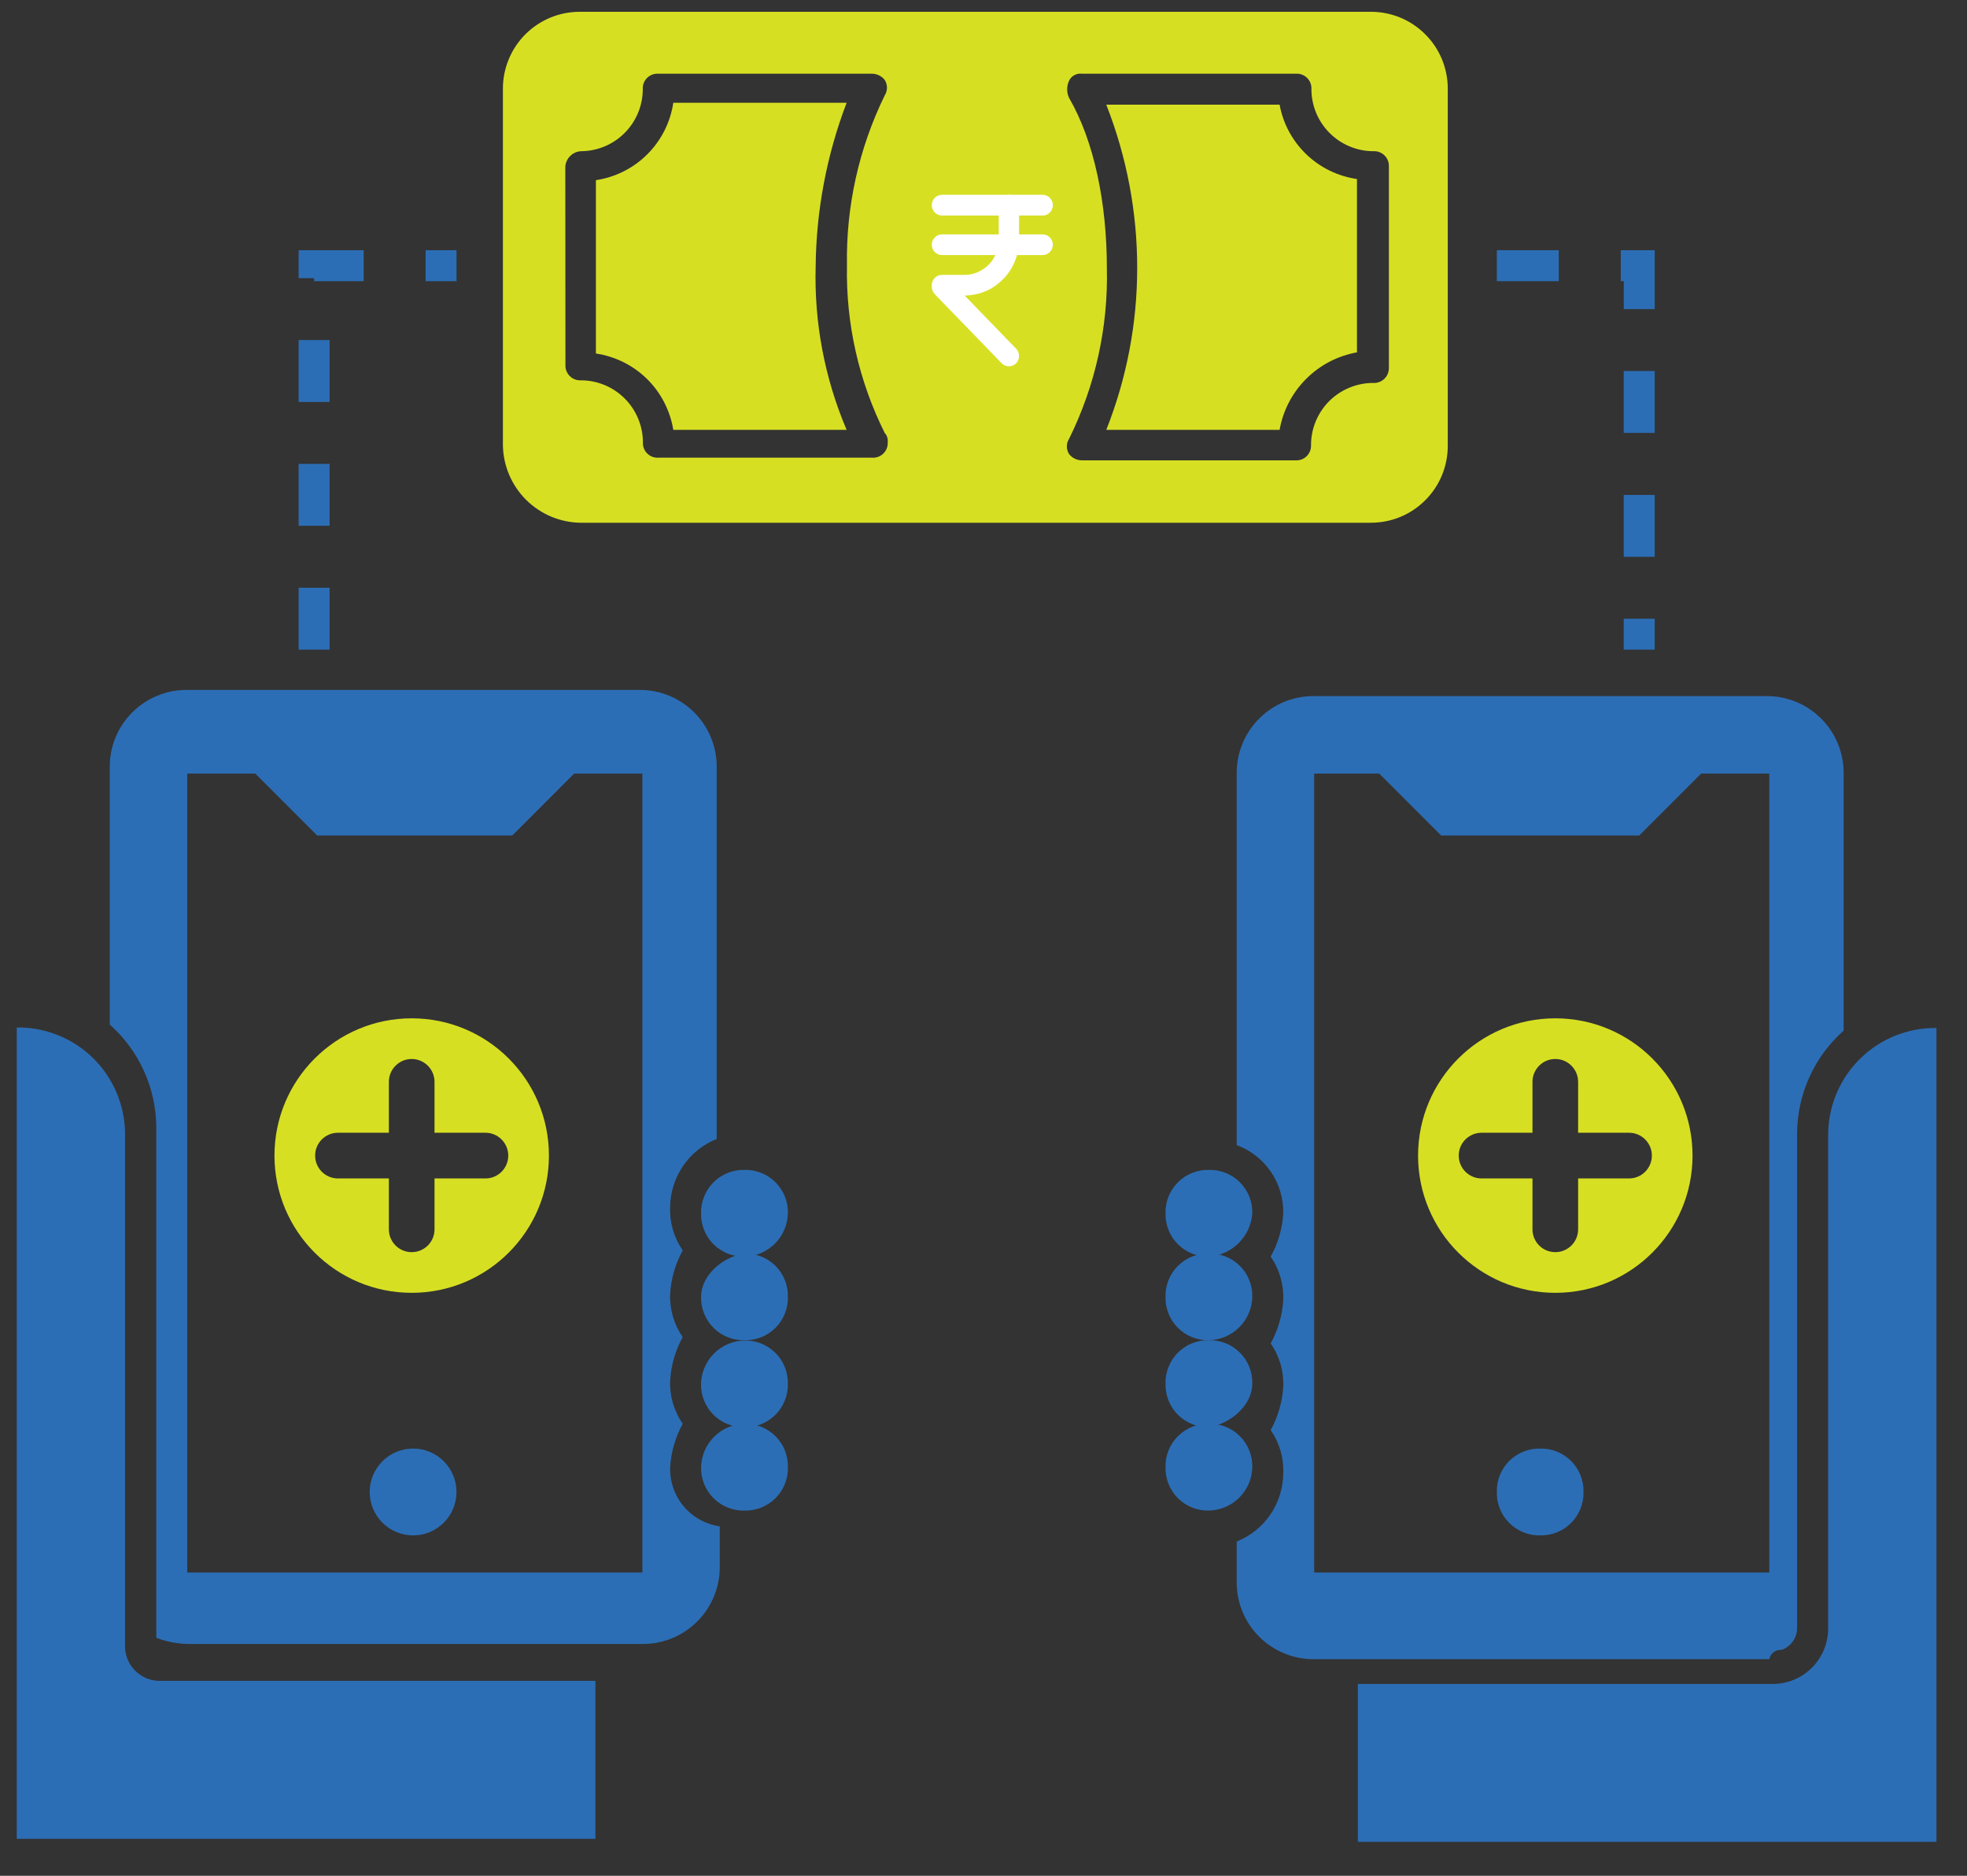 <svg width="43" height="41" viewBox="0 0 43 41" fill="none" xmlns="http://www.w3.org/2000/svg">
<rect x="0" y="0" width="43" height="41" fill="#333333" stroke="none"/>
<g clip-path="url(#clip0_9778_7742)">
<path d="M38.948 36.062C39.045 36.028 39.13 35.965 39.19 35.881C39.251 35.798 39.284 35.698 39.286 35.594V24.76C39.29 24.337 39.383 23.92 39.558 23.536C39.733 23.151 39.987 22.808 40.303 22.527V16.909C40.306 16.686 40.263 16.465 40.179 16.258C40.095 16.052 39.97 15.864 39.812 15.706C39.654 15.549 39.467 15.424 39.26 15.339C39.054 15.255 38.833 15.213 38.61 15.215H28.729C28.506 15.213 28.285 15.255 28.078 15.339C27.872 15.424 27.684 15.549 27.526 15.706C27.369 15.864 27.244 16.052 27.16 16.258C27.075 16.465 27.033 16.686 27.035 16.909V25.029C27.339 25.141 27.6 25.345 27.782 25.612C27.965 25.879 28.059 26.196 28.053 26.52C28.034 26.852 27.94 27.175 27.778 27.466C27.97 27.744 28.066 28.077 28.053 28.415C28.033 28.747 27.939 29.072 27.778 29.363C27.97 29.64 28.067 29.972 28.053 30.309C28.033 30.642 27.939 30.966 27.778 31.258C27.97 31.535 28.067 31.867 28.053 32.204C28.05 32.525 27.952 32.839 27.771 33.104C27.59 33.369 27.334 33.575 27.035 33.694V34.574C27.033 34.797 27.076 35.018 27.16 35.224C27.245 35.431 27.37 35.618 27.527 35.775C27.685 35.933 27.873 36.057 28.079 36.141C28.285 36.225 28.506 36.268 28.729 36.266H38.678C38.69 36.204 38.724 36.15 38.774 36.112C38.824 36.075 38.886 36.057 38.948 36.062ZM28.729 16.909H30.151L31.504 18.262H35.835L37.188 16.909H38.678V34.371H28.729V16.909Z" fill="#2C6EB5"/>
<path d="M39.965 24.76V35.594C39.965 35.915 39.838 36.223 39.612 36.45C39.386 36.677 39.079 36.806 38.758 36.807H29.684V40.269H42.333V22.469C41.716 22.461 41.121 22.697 40.677 23.127C40.234 23.556 39.978 24.143 39.965 24.76V24.76Z" fill="#2C6EB5"/>
<path d="M33.671 31.662C33.545 31.659 33.42 31.682 33.304 31.728C33.188 31.775 33.082 31.845 32.993 31.933C32.904 32.022 32.835 32.128 32.788 32.244C32.741 32.361 32.719 32.485 32.722 32.611C32.719 32.736 32.741 32.861 32.788 32.977C32.835 33.094 32.904 33.2 32.993 33.288C33.082 33.377 33.188 33.447 33.304 33.493C33.42 33.54 33.545 33.563 33.671 33.56C33.796 33.562 33.92 33.539 34.036 33.493C34.153 33.446 34.258 33.376 34.346 33.287C34.435 33.199 34.504 33.093 34.551 32.977C34.597 32.861 34.62 32.736 34.617 32.611C34.62 32.486 34.597 32.361 34.551 32.245C34.504 32.129 34.435 32.023 34.346 31.934C34.258 31.846 34.153 31.776 34.036 31.729C33.92 31.682 33.796 31.66 33.671 31.662V31.662Z" fill="#2C6EB5"/>
<path d="M27.376 28.346C27.379 28.221 27.357 28.096 27.31 27.98C27.264 27.863 27.194 27.758 27.105 27.669C27.016 27.581 26.91 27.511 26.794 27.465C26.677 27.419 26.553 27.396 26.427 27.4C26.302 27.396 26.178 27.419 26.061 27.465C25.945 27.511 25.839 27.581 25.75 27.669C25.661 27.758 25.591 27.863 25.545 27.98C25.498 28.096 25.476 28.221 25.479 28.346C25.476 28.471 25.498 28.596 25.545 28.712C25.591 28.829 25.661 28.935 25.75 29.023C25.839 29.112 25.944 29.182 26.061 29.228C26.177 29.275 26.302 29.297 26.427 29.294C26.677 29.289 26.915 29.187 27.092 29.01C27.269 28.834 27.371 28.596 27.376 28.346V28.346Z" fill="#2C6EB5"/>
<path d="M27.376 26.52C27.379 26.394 27.357 26.27 27.31 26.153C27.264 26.037 27.194 25.931 27.105 25.842C27.016 25.753 26.911 25.684 26.794 25.637C26.678 25.59 26.553 25.568 26.427 25.571C26.302 25.568 26.177 25.59 26.061 25.637C25.944 25.684 25.839 25.753 25.75 25.842C25.661 25.931 25.591 26.037 25.545 26.153C25.498 26.27 25.476 26.394 25.479 26.52C25.476 26.645 25.498 26.77 25.545 26.886C25.591 27.002 25.661 27.108 25.75 27.196C25.839 27.285 25.945 27.354 26.061 27.401C26.178 27.447 26.302 27.469 26.427 27.466C26.673 27.449 26.904 27.344 27.079 27.17C27.253 26.997 27.359 26.765 27.376 26.52V26.52Z" fill="#2C6EB5"/>
<path d="M27.376 32.069C27.379 31.944 27.357 31.819 27.31 31.703C27.264 31.586 27.194 31.48 27.105 31.392C27.016 31.303 26.911 31.233 26.794 31.186C26.678 31.14 26.553 31.117 26.427 31.12C26.302 31.117 26.177 31.14 26.061 31.186C25.944 31.233 25.839 31.303 25.75 31.392C25.661 31.48 25.591 31.586 25.545 31.703C25.498 31.819 25.476 31.944 25.479 32.069C25.476 32.194 25.498 32.319 25.545 32.436C25.591 32.552 25.661 32.658 25.75 32.747C25.839 32.835 25.944 32.905 26.061 32.952C26.177 32.998 26.302 33.021 26.427 33.018C26.677 33.012 26.915 32.91 27.092 32.734C27.269 32.557 27.371 32.319 27.376 32.069V32.069Z" fill="#2C6EB5"/>
<path d="M27.376 30.243C27.379 30.118 27.357 29.993 27.31 29.877C27.264 29.76 27.194 29.654 27.105 29.566C27.016 29.477 26.911 29.407 26.794 29.36C26.678 29.314 26.553 29.291 26.428 29.294C26.302 29.291 26.177 29.314 26.061 29.36C25.945 29.407 25.839 29.477 25.75 29.566C25.661 29.654 25.591 29.76 25.545 29.877C25.498 29.993 25.476 30.118 25.479 30.243C25.476 30.369 25.498 30.494 25.544 30.611C25.59 30.727 25.66 30.834 25.749 30.922C25.838 31.012 25.944 31.081 26.06 31.128C26.177 31.175 26.302 31.198 26.428 31.195C26.901 31.12 27.376 30.716 27.376 30.243Z" fill="#2C6EB5"/>
<path d="M14.65 32.069C14.67 31.736 14.764 31.412 14.925 31.12C14.733 30.844 14.636 30.511 14.65 30.174C14.67 29.842 14.764 29.517 14.925 29.226C14.733 28.949 14.636 28.617 14.65 28.28C14.67 27.947 14.764 27.623 14.925 27.331C14.733 27.054 14.636 26.722 14.65 26.385C14.652 26.064 14.751 25.75 14.932 25.485C15.113 25.219 15.369 25.014 15.668 24.895V16.774C15.67 16.551 15.628 16.33 15.543 16.123C15.459 15.917 15.334 15.729 15.177 15.572C15.019 15.414 14.831 15.289 14.625 15.205C14.418 15.12 14.197 15.078 13.974 15.08H4.093C3.87 15.078 3.649 15.12 3.443 15.205C3.236 15.289 3.048 15.414 2.891 15.572C2.733 15.729 2.608 15.917 2.524 16.123C2.44 16.33 2.397 16.551 2.4 16.774V22.395C2.716 22.676 2.97 23.02 3.145 23.405C3.321 23.79 3.413 24.208 3.417 24.631V35.798C3.633 35.881 3.862 35.927 4.093 35.933H14.043C14.265 35.935 14.486 35.892 14.692 35.808C14.898 35.723 15.085 35.599 15.242 35.441C15.4 35.284 15.524 35.097 15.609 34.891C15.693 34.685 15.736 34.464 15.734 34.242V33.362C15.426 33.318 15.145 33.161 14.944 32.923C14.745 32.684 14.64 32.38 14.65 32.069V32.069ZM13.974 34.371H4.093V16.909H5.581L6.934 18.262H11.199L12.552 16.909H14.043V34.371H13.974Z" fill="#2C6EB5"/>
<path d="M2.734 35.996V24.76C2.724 24.141 2.47 23.551 2.026 23.119C1.582 22.688 0.985 22.45 0.366 22.458V40.192H13.016V36.739H3.471C3.276 36.734 3.09 36.654 2.953 36.516C2.815 36.377 2.737 36.191 2.734 35.996V35.996Z" fill="#2C6EB5"/>
<path d="M9.031 33.56C9.555 33.56 9.979 33.135 9.979 32.611C9.979 32.087 9.555 31.662 9.031 31.662C8.507 31.662 8.082 32.087 8.082 32.611C8.082 33.135 8.507 33.56 9.031 33.56Z" fill="#2C6EB5"/>
<path d="M15.326 32.069C15.323 32.194 15.346 32.319 15.393 32.436C15.439 32.552 15.509 32.658 15.598 32.747C15.686 32.835 15.792 32.905 15.909 32.952C16.025 32.998 16.15 33.021 16.275 33.018C16.401 33.021 16.525 32.998 16.642 32.952C16.758 32.905 16.864 32.835 16.953 32.747C17.041 32.658 17.111 32.552 17.158 32.436C17.204 32.319 17.227 32.194 17.224 32.069C17.227 31.944 17.204 31.819 17.158 31.703C17.111 31.586 17.041 31.48 16.953 31.392C16.864 31.303 16.758 31.233 16.642 31.186C16.525 31.14 16.401 31.117 16.275 31.12C16.025 31.126 15.787 31.228 15.611 31.404C15.434 31.581 15.332 31.819 15.326 32.069V32.069Z" fill="#2C6EB5"/>
<path d="M15.325 30.243C15.322 30.369 15.344 30.494 15.391 30.61C15.437 30.727 15.507 30.834 15.596 30.922C15.684 31.012 15.79 31.081 15.907 31.128C16.024 31.175 16.149 31.198 16.274 31.195C16.399 31.198 16.524 31.175 16.64 31.129C16.756 31.082 16.862 31.013 16.951 30.924C17.04 30.836 17.109 30.73 17.156 30.614C17.203 30.498 17.226 30.374 17.223 30.249C17.226 30.123 17.203 29.998 17.157 29.882C17.11 29.765 17.041 29.66 16.952 29.571C16.863 29.482 16.757 29.413 16.641 29.366C16.524 29.319 16.4 29.297 16.274 29.3C16.025 29.305 15.788 29.406 15.611 29.582C15.435 29.758 15.332 29.994 15.325 30.243V30.243Z" fill="#2C6EB5"/>
<path d="M15.326 28.346C15.323 28.471 15.346 28.596 15.393 28.712C15.439 28.829 15.509 28.935 15.598 29.023C15.686 29.112 15.792 29.182 15.909 29.228C16.025 29.275 16.15 29.297 16.275 29.294C16.401 29.297 16.525 29.275 16.642 29.228C16.758 29.182 16.864 29.112 16.953 29.023C17.041 28.935 17.111 28.829 17.158 28.712C17.204 28.596 17.227 28.471 17.224 28.346C17.227 28.221 17.204 28.096 17.158 27.98C17.111 27.863 17.041 27.758 16.953 27.669C16.864 27.581 16.758 27.511 16.642 27.465C16.525 27.419 16.4 27.396 16.275 27.4C15.802 27.466 15.326 27.873 15.326 28.346Z" fill="#2C6EB5"/>
<path d="M17.224 26.52C17.227 26.394 17.204 26.27 17.158 26.153C17.111 26.037 17.041 25.931 16.953 25.842C16.864 25.753 16.758 25.684 16.642 25.637C16.525 25.59 16.401 25.568 16.275 25.571C16.15 25.568 16.025 25.59 15.909 25.637C15.792 25.684 15.686 25.753 15.598 25.842C15.509 25.931 15.439 26.037 15.393 26.153C15.346 26.27 15.323 26.394 15.326 26.52C15.323 26.645 15.346 26.77 15.393 26.886C15.439 27.002 15.509 27.108 15.598 27.196C15.687 27.285 15.792 27.354 15.909 27.401C16.025 27.447 16.15 27.469 16.275 27.466C16.525 27.461 16.763 27.36 16.94 27.183C17.116 27.007 17.218 26.769 17.224 26.52V26.52Z" fill="#2C6EB5"/>
<path d="M7.205 12.847H6.528V14.2H7.205V12.847Z" fill="#2C6EB5"/>
<path d="M7.205 10.139H6.528V11.492H7.205V10.139Z" fill="#2C6EB5"/>
<path d="M9.98 5.469H9.304V6.146H9.98V5.469Z" fill="#2C6EB5"/>
<path d="M6.867 6.146H7.95V5.469H6.528V6.08H6.867V6.146Z" fill="#2C6EB5"/>
<path d="M7.205 7.433H6.528V8.786H7.205V7.433Z" fill="#2C6EB5"/>
<path d="M36.173 8.109H35.496V9.462H36.173V8.109Z" fill="#2C6EB5"/>
<path d="M36.173 10.818H35.496V12.171H36.173V10.818Z" fill="#2C6EB5"/>
<path d="M35.497 6.756H36.173V5.469H35.431V6.146H35.497V6.756Z" fill="#2C6EB5"/>
<path d="M34.075 5.469H32.722V6.146H34.075V5.469Z" fill="#2C6EB5"/>
<path d="M36.173 13.524H35.496V14.2H36.173V13.524Z" fill="#2C6EB5"/>
<path d="M24.184 9.396H27.973C28.047 8.975 28.249 8.586 28.552 8.283C28.854 7.98 29.242 7.777 29.664 7.702V3.913C29.248 3.853 28.86 3.664 28.557 3.373C28.253 3.081 28.049 2.702 27.973 2.288H24.184C24.633 3.431 24.863 4.648 24.86 5.876C24.857 7.082 24.628 8.276 24.184 9.396V9.396Z" fill="#D7DF23"/>
<path d="M12.688 11.426H29.957C30.18 11.427 30.401 11.385 30.607 11.301C30.813 11.216 31 11.092 31.157 10.934C31.315 10.777 31.439 10.59 31.524 10.384C31.608 10.178 31.651 9.957 31.649 9.734V1.949C31.651 1.727 31.608 1.506 31.524 1.3C31.439 1.094 31.315 0.907 31.157 0.75C31 0.592 30.813 0.468 30.607 0.383C30.401 0.299 30.18 0.256 29.957 0.258H12.688C12.465 0.256 12.244 0.298 12.038 0.382C11.832 0.467 11.644 0.591 11.486 0.749C11.329 0.906 11.204 1.093 11.12 1.299C11.035 1.506 10.992 1.727 10.994 1.949V9.745C11.005 10.19 11.187 10.613 11.503 10.927C11.819 11.24 12.243 11.419 12.688 11.426ZM23.38 1.746C23.407 1.699 23.448 1.661 23.497 1.637C23.546 1.613 23.601 1.604 23.655 1.611H28.329C28.375 1.608 28.42 1.615 28.462 1.631C28.505 1.647 28.543 1.672 28.575 1.704C28.607 1.736 28.632 1.774 28.648 1.817C28.664 1.859 28.671 1.904 28.668 1.949C28.669 2.308 28.811 2.652 29.065 2.906C29.318 3.16 29.662 3.304 30.021 3.305C30.066 3.302 30.111 3.309 30.154 3.325C30.196 3.341 30.235 3.366 30.267 3.398C30.299 3.43 30.324 3.468 30.341 3.51C30.357 3.553 30.364 3.598 30.362 3.643V8.043C30.362 8.088 30.353 8.133 30.336 8.174C30.318 8.216 30.292 8.253 30.259 8.284C30.226 8.314 30.187 8.338 30.145 8.353C30.102 8.368 30.057 8.374 30.012 8.37C29.654 8.372 29.311 8.515 29.057 8.768C28.804 9.022 28.661 9.365 28.66 9.723C28.662 9.769 28.655 9.814 28.64 9.856C28.623 9.898 28.599 9.937 28.567 9.969C28.535 10.001 28.496 10.026 28.454 10.042C28.412 10.058 28.366 10.065 28.321 10.062H23.646C23.594 10.061 23.542 10.048 23.494 10.025C23.447 10.001 23.405 9.968 23.372 9.927C23.339 9.876 23.322 9.818 23.322 9.758C23.322 9.698 23.339 9.639 23.372 9.589C23.944 8.433 24.227 7.155 24.197 5.865C24.197 4.444 23.922 3.091 23.372 2.142C23.342 2.08 23.327 2.012 23.329 1.943C23.33 1.874 23.348 1.807 23.38 1.746ZM12.358 3.643C12.364 3.555 12.402 3.472 12.465 3.41C12.527 3.348 12.611 3.31 12.699 3.305C13.058 3.304 13.402 3.16 13.655 2.906C13.909 2.652 14.051 2.308 14.052 1.949C14.049 1.904 14.056 1.859 14.072 1.817C14.088 1.774 14.113 1.736 14.145 1.704C14.177 1.672 14.215 1.647 14.258 1.631C14.3 1.615 14.345 1.608 14.39 1.611H19.065C19.118 1.612 19.17 1.625 19.218 1.648C19.265 1.671 19.307 1.705 19.34 1.746C19.372 1.797 19.39 1.856 19.39 1.916C19.39 1.977 19.372 2.036 19.34 2.087C18.774 3.244 18.492 4.52 18.515 5.808C18.491 7.074 18.774 8.328 19.34 9.462C19.365 9.489 19.384 9.522 19.395 9.557C19.407 9.592 19.41 9.629 19.406 9.666C19.409 9.711 19.402 9.756 19.386 9.798C19.37 9.841 19.345 9.879 19.313 9.911C19.281 9.943 19.243 9.968 19.201 9.984C19.158 10 19.113 10.007 19.068 10.004H14.393C14.348 10.007 14.303 10 14.26 9.984C14.218 9.968 14.18 9.943 14.148 9.911C14.116 9.879 14.091 9.841 14.075 9.798C14.059 9.756 14.052 9.711 14.055 9.666C14.053 9.307 13.91 8.964 13.657 8.711C13.404 8.457 13.06 8.314 12.702 8.313C12.657 8.315 12.611 8.309 12.569 8.293C12.526 8.277 12.488 8.252 12.456 8.22C12.423 8.188 12.398 8.15 12.382 8.107C12.366 8.065 12.358 8.02 12.361 7.974L12.358 3.643Z" fill="#D7DF23"/>
<path d="M9 22.258C7.343 22.258 6 23.602 6 25.258C6 26.915 7.343 28.258 9 28.258C10.657 28.258 12 26.915 12 25.258C12 23.601 10.657 22.258 9 22.258ZM10.612 25.758H9.499V26.87C9.499 27.146 9.276 27.369 9 27.369C8.724 27.369 8.501 27.146 8.501 26.87V25.758H7.388C7.112 25.758 6.889 25.534 6.889 25.258C6.889 24.983 7.112 24.759 7.388 24.759H8.501V23.647C8.501 23.371 8.724 23.147 9 23.147C9.275 23.147 9.499 23.371 9.499 23.647V24.759H10.611C10.887 24.759 11.111 24.983 11.111 25.258C11.111 25.534 10.888 25.758 10.612 25.758Z" fill="#D7DF23"/>
<path d="M34 22.258C32.343 22.258 31 23.602 31 25.258C31 26.915 32.343 28.258 34 28.258C35.657 28.258 37 26.915 37 25.258C37 23.601 35.657 22.258 34 22.258ZM35.612 25.758H34.499V26.87C34.499 27.146 34.276 27.369 34 27.369C33.724 27.369 33.501 27.146 33.501 26.87V25.758H32.388C32.112 25.758 31.889 25.534 31.889 25.258C31.889 24.983 32.112 24.759 32.388 24.759H33.501V23.647C33.501 23.371 33.724 23.147 34 23.147C34.275 23.147 34.499 23.371 34.499 23.647V24.759H35.611C35.887 24.759 36.111 24.983 36.111 25.258C36.111 25.534 35.888 25.758 35.612 25.758Z" fill="#D7DF23"/>
<path d="M21.833 4.485C21.833 4.686 21.833 4.887 21.833 5.089C21.833 5.185 21.837 5.283 21.825 5.378C21.827 5.358 21.83 5.338 21.832 5.318C21.821 5.405 21.798 5.489 21.765 5.569C21.772 5.551 21.78 5.533 21.787 5.515C21.755 5.594 21.712 5.667 21.661 5.735C21.673 5.72 21.684 5.704 21.696 5.689C21.645 5.756 21.586 5.816 21.52 5.868C21.535 5.856 21.55 5.844 21.565 5.832C21.499 5.884 21.427 5.927 21.35 5.961C21.367 5.953 21.385 5.946 21.403 5.938C21.324 5.972 21.241 5.995 21.156 6.007C21.176 6.004 21.196 6.001 21.215 5.999C21.113 6.013 21.008 6.008 20.904 6.008C20.801 6.008 20.698 6.008 20.596 6.008C20.594 6.008 20.593 6.008 20.591 6.008C20.47 6.008 20.369 6.111 20.369 6.234C20.369 6.245 20.369 6.256 20.369 6.268C20.369 6.329 20.392 6.386 20.435 6.43C20.437 6.433 20.439 6.435 20.442 6.437C20.454 6.45 20.467 6.463 20.479 6.476C20.531 6.529 20.582 6.583 20.634 6.636C20.801 6.808 20.968 6.98 21.134 7.152C21.307 7.33 21.479 7.508 21.651 7.686C21.733 7.771 21.816 7.856 21.898 7.941C21.898 7.941 21.898 7.941 21.898 7.941C21.983 8.029 22.128 8.028 22.213 7.941C22.299 7.853 22.298 7.709 22.213 7.621C22.135 7.54 22.056 7.46 21.978 7.379C21.807 7.202 21.636 7.026 21.465 6.849C21.297 6.676 21.129 6.502 20.96 6.328C20.89 6.255 20.819 6.183 20.748 6.11C20.77 6.163 20.792 6.216 20.814 6.27C20.814 6.258 20.814 6.246 20.814 6.234C20.739 6.309 20.665 6.385 20.591 6.46C20.683 6.46 20.774 6.46 20.865 6.46C20.963 6.46 21.063 6.465 21.161 6.457C21.373 6.441 21.582 6.373 21.756 6.248C21.926 6.127 22.07 5.966 22.158 5.773C22.203 5.675 22.239 5.573 22.257 5.466C22.27 5.389 22.278 5.311 22.278 5.233C22.278 5.138 22.278 5.043 22.278 4.949C22.278 4.794 22.278 4.639 22.278 4.485C22.278 4.361 22.177 4.258 22.056 4.258C21.934 4.258 21.833 4.361 21.833 4.485Z" fill="white"/>
<path d="M20.591 4.711C20.698 4.711 20.805 4.711 20.911 4.711C21.15 4.711 21.389 4.711 21.627 4.711C21.876 4.711 22.125 4.711 22.373 4.711C22.51 4.711 22.647 4.711 22.784 4.711C22.787 4.711 22.79 4.711 22.794 4.711C22.915 4.711 23.016 4.608 23.016 4.485C23.016 4.361 22.915 4.258 22.794 4.258C22.687 4.258 22.58 4.258 22.474 4.258C22.235 4.258 21.997 4.258 21.758 4.258C21.509 4.258 21.261 4.258 21.012 4.258C20.875 4.258 20.738 4.258 20.602 4.258C20.598 4.258 20.595 4.258 20.591 4.258C20.47 4.258 20.369 4.361 20.369 4.485C20.369 4.608 20.47 4.711 20.591 4.711Z" fill="white"/>
<path d="M22.794 5.123C22.687 5.123 22.58 5.123 22.474 5.123C22.235 5.123 21.997 5.123 21.758 5.123C21.509 5.123 21.261 5.123 21.012 5.123C20.875 5.123 20.738 5.123 20.602 5.123C20.598 5.123 20.595 5.123 20.591 5.123C20.47 5.123 20.369 5.226 20.369 5.349C20.369 5.473 20.47 5.575 20.591 5.575C20.698 5.575 20.805 5.575 20.911 5.575C21.15 5.575 21.389 5.575 21.627 5.575C21.876 5.575 22.125 5.575 22.373 5.575C22.51 5.575 22.647 5.575 22.784 5.575C22.787 5.575 22.79 5.575 22.794 5.575C22.915 5.575 23.016 5.473 23.016 5.349C23.016 5.226 22.915 5.123 22.794 5.123Z" fill="white"/>
<path d="M14.719 9.396H18.508C18.027 8.267 17.796 7.048 17.831 5.821C17.843 4.599 18.072 3.388 18.508 2.246H14.719C14.655 2.672 14.457 3.067 14.152 3.371C13.848 3.676 13.453 3.874 13.027 3.938V7.727C13.45 7.79 13.841 7.985 14.146 8.285C14.45 8.585 14.65 8.975 14.719 9.396V9.396Z" fill="#D7DF23"/>
</g>
<defs>
<clipPath id="clip0_9778_7742">
<rect width="41.963" height="40" fill="white" transform="translate(0.369 0.258)"/>
</clipPath>
</defs>
</svg>
